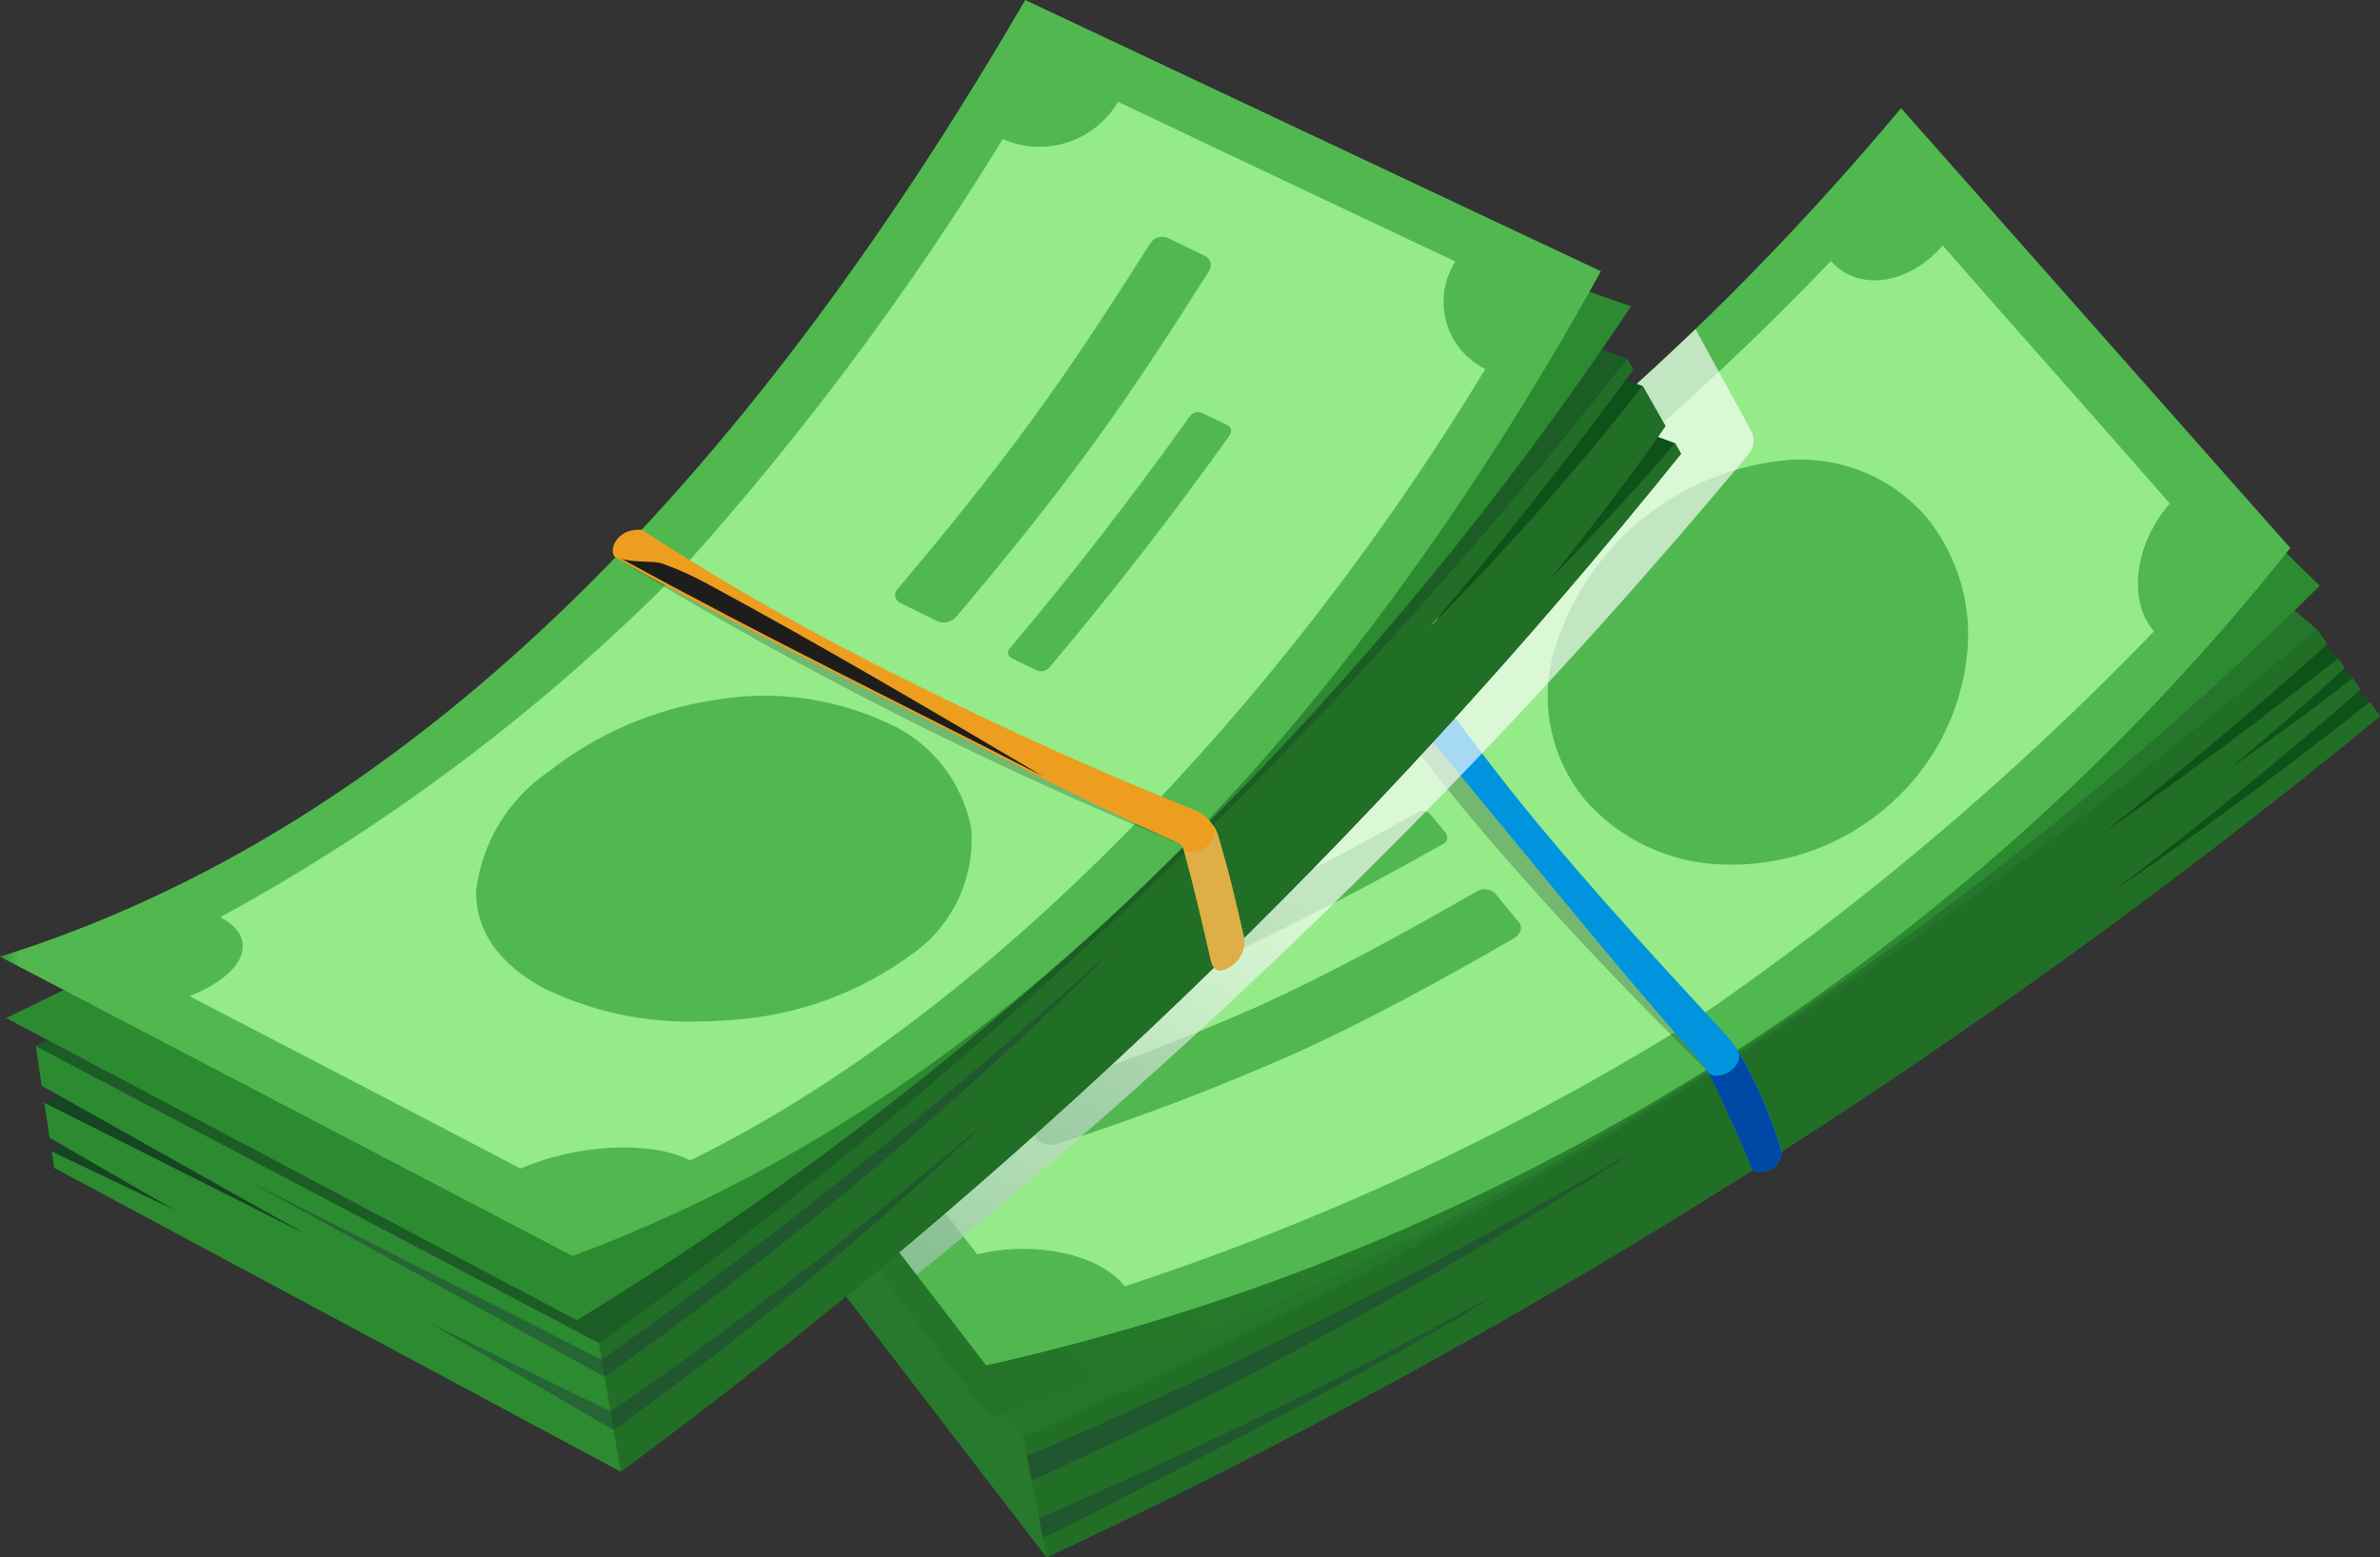 <svg id="Group_312" data-name="Group 312" xmlns="http://www.w3.org/2000/svg" xmlns:xlink="http://www.w3.org/1999/xlink" width="83.602" height="54.721" viewBox="0 0 83.602 54.721">
  <rect x="0" y="0" width="83.602" height="54.721" fill="#333333" stroke="none"/>
  <defs>
    <clipPath id="clip-path">
      <rect id="Rectangle_161" data-name="Rectangle 161" width="83.602" height="54.721" fill="none"/>
    </clipPath>
    <clipPath id="clip-path-2">
      <path id="Path_1043" data-name="Path 1043" d="M112.257,45.675a106.527,106.527,0,0,0,10.489-7.986l-.709-.695Z" transform="translate(-112.257 -36.995)" fill="none"/>
    </clipPath>
    <linearGradient id="linear-gradient" x1="-6.937" y1="3.542" x2="-6.875" y2="3.542" gradientUnits="objectBoundingBox">
      <stop offset="0" stop-color="#154522"/>
      <stop offset="1" stop-color="#0e5219"/>
    </linearGradient>
    <clipPath id="clip-path-3">
      <path id="Path_1044" data-name="Path 1044" d="M111.318,44.388A106.644,106.644,0,0,0,121.806,36.4l-.708-.695Z" transform="translate(-111.318 -35.708)" fill="none"/>
    </clipPath>
    <linearGradient id="linear-gradient-2" x1="-6.879" y1="3.638" x2="-6.817" y2="3.638" xlink:href="#linear-gradient"/>
    <clipPath id="clip-path-4">
      <path id="Path_1045" data-name="Path 1045" d="M110.531,43.309a106.782,106.782,0,0,0,10.489-7.986l-.709-.694Z" transform="translate(-110.531 -34.629)" fill="none"/>
    </clipPath>
    <linearGradient id="linear-gradient-3" x1="-6.83" y1="3.719" x2="-6.768" y2="3.719" xlink:href="#linear-gradient"/>
    <clipPath id="clip-path-5">
      <path id="Path_1046" data-name="Path 1046" d="M36.591,46.092l.292,3.311L49.642,66.009A222.594,222.594,0,0,0,96.478,36.45l-.357-.49c-2.989,2.368-6.064,4.652-9.259,6.813q4.577-3.47,8.933-7.26l-.283-.388c-1.456,1.151-2.953,2.221-4.455,3.281,1.417-1.2,2.826-2.4,4.18-3.659L95,34.426c-2.74,2.2-5.587,4.282-8.483,6.311,2.764-2.207,5.486-4.462,8.111-6.823l-.38-.52-1.534-1.314Z" transform="translate(-36.591 -32.079)" fill="none"/>
    </clipPath>
    <linearGradient id="linear-gradient-4" x1="-0.287" y1="0.767" x2="-0.278" y2="0.767" gradientUnits="objectBoundingBox">
      <stop offset="0" stop-color="#1c5c25"/>
      <stop offset="1" stop-color="#25752c"/>
    </linearGradient>
    <clipPath id="clip-path-6">
      <path id="Path_1047" data-name="Path 1047" d="M55.451,62.5l.828,4.225a222.594,222.594,0,0,0,46.835-29.559l-.357-.49c-2.989,2.368-6.064,4.652-9.259,6.813q4.577-3.47,8.933-7.26l-.283-.388c-1.456,1.151-2.953,2.221-4.455,3.281,1.417-1.2,2.826-2.4,4.18-3.659l-.235-.322c-2.74,2.2-5.587,4.282-8.483,6.311,2.764-2.207,5.486-4.462,8.111-6.823l-.38-.52A184.528,184.528,0,0,1,55.451,62.5" transform="translate(-55.451 -34.107)" fill="none"/>
    </clipPath>
    <linearGradient id="linear-gradient-5" x1="-0.754" y1="1" x2="-0.74" y2="1" gradientUnits="objectBoundingBox">
      <stop offset="0" stop-color="#277a2d"/>
      <stop offset="1" stop-color="#216e27"/>
    </linearGradient>
    <clipPath id="clip-path-7">
      <path id="Path_1048" data-name="Path 1048" d="M36.883,57.011,49.642,73.617l-.828-4.225L36.591,53.7Z" transform="translate(-36.591 -53.7)" fill="none"/>
    </clipPath>
    <linearGradient id="linear-gradient-6" x1="-0.782" y1="0.934" x2="-0.754" y2="0.934" gradientUnits="objectBoundingBox">
      <stop offset="0" stop-color="#1d6325"/>
      <stop offset="1" stop-color="#277a2d"/>
    </linearGradient>
    <clipPath id="clip-path-8">
      <path id="Path_1049" data-name="Path 1049" d="M35.732,42.985l-1.412.353L46.885,59.725A126.433,126.433,0,0,0,93.561,30.469l-2.423-2.374Z" transform="translate(-34.32 -28.095)" fill="none"/>
    </clipPath>
    <radialGradient id="radial-gradient" cx="0.116" cy="0.761" r="1.874" gradientTransform="matrix(0.534, 0, 0, -1, -0.175, 2.309)" gradientUnits="objectBoundingBox">
      <stop offset="0" stop-color="#1d6123"/>
      <stop offset="1" stop-color="#2c8a30"/>
    </radialGradient>
    <clipPath id="clip-path-9">
      <path id="Path_1050" data-name="Path 1050" d="M34.058,33.676,46.623,50.039a81.094,81.094,0,0,0,45.812-28.72L78.763,5.864C66.208,20.856,51.061,30.55,34.058,33.676" transform="translate(-34.058 -5.864)" fill="none"/>
    </clipPath>
    <linearGradient id="linear-gradient-7" x1="-0.2" y1="0.909" x2="-0.191" y2="0.909" gradientUnits="objectBoundingBox">
      <stop offset="0" stop-color="#309631"/>
      <stop offset="1" stop-color="#51b850"/>
    </linearGradient>
    <clipPath id="clip-path-10">
      <path id="Path_1051" data-name="Path 1051" d="M51.068,44.731c-.279-.35-.55-.71-.824-1.064-.129-.167-.012-.372.263-.464a85.254,85.254,0,0,0,8.3-3.158c2.641-1.2,5.167-2.6,7.659-4.024a.542.542,0,0,1,.666.04c.286.349.57.69.852,1.038.133.164.056.416-.187.556-2.49,1.433-5.025,2.833-7.665,4.033a84.762,84.762,0,0,1-8.325,3.176.881.881,0,0,1-.274.043.607.607,0,0,1-.467-.176M54.3,39.522c-.187-.238-.382-.474-.572-.711-.09-.113-.005-.259.17-.336a111.559,111.559,0,0,0,10.49-5.235.365.365,0,0,1,.45.027l.583.7a.256.256,0,0,1-.122.376A112.714,112.714,0,0,1,54.791,39.6a.482.482,0,0,1-.2.04.382.382,0,0,1-.295-.115m20.864-4.466a6.653,6.653,0,0,1-4.875-2.289,5.722,5.722,0,0,1-1.15-4.934,9.421,9.421,0,0,1,8.43-7,5.856,5.856,0,0,1,4.688,1.97,6.542,6.542,0,0,1,1.43,5.159A8.139,8.139,0,0,1,80.8,33.122a8.323,8.323,0,0,1-5.288,1.942c-.117,0-.235,0-.351-.008m3.771-21.2a96.458,96.458,0,0,1-15.89,13.4A90.105,90.105,0,0,1,43.472,36.2c.888,1.139.035,2.5-1.92,2.977q1.848,2.4,3.7,4.794t3.695,4.788c1.985-.5,4.3-.014,5.184,1.121a92.506,92.506,0,0,0,19.912-9.29,104.286,104.286,0,0,0,16.24-13.725c-.94-1.082-.671-3.079.555-4.492q-1.988-2.273-3.987-4.532T82.86,13.305c-1.2,1.4-2.983,1.629-3.924.548" transform="translate(-41.552 -13.305)" fill="none"/>
    </clipPath>
    <linearGradient id="linear-gradient-8" x1="-0.34" y1="0.975" x2="-0.33" y2="0.975" gradientUnits="objectBoundingBox">
      <stop offset="0" stop-color="#64cc50"/>
      <stop offset="1" stop-color="#95eb88"/>
    </linearGradient>
    <clipPath id="clip-path-12">
      <rect id="Rectangle_134" data-name="Rectangle 134" width="13.438" height="16.276" fill="none"/>
    </clipPath>
    <clipPath id="clip-path-13">
      <path id="Path_1053" data-name="Path 1053" d="M72.4,32.021a.649.649,0,0,0-.126.909c1.963,2.591,4.078,5.134,6.214,7.726,2.12,2.574,4.25,5.183,6.5,7.73a4.033,4.033,0,0,1,.353.458,4.087,4.087,0,0,1,.281.5c.467.983.919,1.981,1.332,2.987a.72.72,0,0,0,1.016-.655,16.623,16.623,0,0,0-1.176-2.89,5.485,5.485,0,0,0-.373-.662,4.627,4.627,0,0,0-.464-.6c-2.236-2.416-4.567-4.947-6.679-7.511-2.1-2.546-3.992-5.256-5.971-7.868a.649.649,0,0,0-.909-.127" transform="translate(-72.139 -31.89)" fill="none"/>
    </clipPath>
    <radialGradient id="radial-gradient-2" cx="0.864" cy="0.79" r="0.634" gradientTransform="matrix(1.293, 0, 0, -1, 0.859, 3.304)" gradientUnits="objectBoundingBox">
      <stop offset="0" stop-color="#29bdf2"/>
      <stop offset="1" stop-color="#0094de"/>
    </radialGradient>
    <clipPath id="clip-path-14">
      <path id="Path_1054" data-name="Path 1054" d="M93.624,56.993a.422.422,0,0,1,.032.115c.06.471-.7.907-1.04.66a.319.319,0,0,1-.07-.069l.051.081c.07.117.137.243.2.381.467.983.919,1.981,1.332,2.987a.719.719,0,0,0,1.016-.649v-.006a16.623,16.623,0,0,0-1.176-2.89,5.641,5.641,0,0,0-.281-.518c-.02-.032-.04-.064-.061-.1l-.03-.048a.417.417,0,0,1,.025.051" transform="translate(-92.546 -56.942)" fill="none"/>
    </clipPath>
    <linearGradient id="linear-gradient-9" x1="-13.77" y1="3.574" x2="-13.619" y2="3.574" gradientUnits="objectBoundingBox">
      <stop offset="0" stop-color="#00a9f7"/>
      <stop offset="1" stop-color="#0048a6"/>
    </linearGradient>
    <clipPath id="clip-path-16">
      <rect id="Rectangle_138" data-name="Rectangle 138" width="21.434" height="13.652" fill="none"/>
    </clipPath>
    <clipPath id="clip-path-17">
      <rect id="Rectangle_140" data-name="Rectangle 140" width="39.525" height="33.235" fill="none"/>
    </clipPath>
    <clipPath id="clip-path-18">
      <path id="Path_1056" data-name="Path 1056" d="M34.058,37.89,44.181,51.073A209.572,209.572,0,0,0,73.408,22.231a.724.724,0,0,0,.082-.826l-1.948-3.567c-10.995,10.59-23.623,17.5-37.484,20.052" transform="translate(-34.058 -17.838)" fill="none" clip-rule="evenodd"/>
    </clipPath>
    <radialGradient id="radial-gradient-3" cx="0.109" cy="0.694" r="1.48" gradientTransform="matrix(0.84, 0, 0, -1, -0.089, 2.597)" gradientUnits="objectBoundingBox">
      <stop offset="0" stop-color="#00562f"/>
      <stop offset="1" stop-color="#fff"/>
    </radialGradient>
    <clipPath id="clip-path-19">
      <path id="Path_1057" data-name="Path 1057" d="M2.8,62.081l10.891,5.744L4.06,61.438Z" transform="translate(-2.803 -61.438)" fill="none"/>
    </clipPath>
    <linearGradient id="linear-gradient-10" x1="-0.167" y1="2.333" x2="-0.107" y2="2.333" gradientUnits="objectBoundingBox">
      <stop offset="0" stop-color="#11611e"/>
      <stop offset="1" stop-color="#154522"/>
    </linearGradient>
    <clipPath id="clip-path-20">
      <path id="Path_1058" data-name="Path 1058" d="M2.4,59.446,13.3,65.19,3.662,58.8Z" transform="translate(-2.405 -58.803)" fill="none"/>
    </clipPath>
    <linearGradient id="linear-gradient-11" x1="-0.143" y1="2.6" x2="-0.084" y2="2.6" xlink:href="#linear-gradient-10"/>
    <clipPath id="clip-path-21">
      <path id="Path_1059" data-name="Path 1059" d="M76.054,30.641a79.765,79.765,0,0,0,8.413-10.029l-1.585-.588Z" transform="translate(-76.054 -20.024)" fill="none"/>
    </clipPath>
    <linearGradient id="linear-gradient-12" x1="-5.859" y1="3.932" x2="-5.782" y2="3.932" xlink:href="#linear-gradient"/>
    <clipPath id="clip-path-22">
      <path id="Path_1060" data-name="Path 1060" d="M82.689,29.721a49.746,49.746,0,0,0,5.248-6.011l-1.585-.588Z" transform="translate(-82.689 -23.121)" fill="none"/>
    </clipPath>
    <linearGradient id="linear-gradient-13" x1="-10.212" y1="6.021" x2="-10.089" y2="6.021" xlink:href="#linear-gradient"/>
    <clipPath id="clip-path-23">
      <path id="Path_1061" data-name="Path 1061" d="M1.94,42.589l.21,1.389,9.418,5.295-9.327-4.69.185,1.224,4.438,2.557L2.5,46.289l.086.573L22.491,57.54A201.565,201.565,0,0,0,59.733,21.771l-.209-.37c-1.428,1.683-2.935,3.285-4.466,4.864C56.471,24.5,57.862,22.7,59.184,20.8l-.8-1.408a97.866,97.866,0,0,1-7.542,8.536q3.766-4.4,7.212-9.12l-.212-.374L52.793,16.56Z" transform="translate(-1.94 -16.56)" fill="none"/>
    </clipPath>
    <linearGradient id="linear-gradient-14" x1="-0.022" y1="1.073" x2="-0.011" y2="1.073" gradientUnits="objectBoundingBox">
      <stop offset="0" stop-color="#25752c"/>
      <stop offset="1" stop-color="#1c5c25"/>
    </linearGradient>
    <clipPath id="clip-path-24">
      <path id="Path_1062" data-name="Path 1062" d="M32.466,54.04l.766,4.518A201.565,201.565,0,0,0,70.474,22.789l-.209-.37C68.837,24.1,67.329,25.7,65.8,27.282c1.414-1.764,2.805-3.561,4.127-5.464l-.8-1.408a97.866,97.866,0,0,1-7.542,8.536q3.766-4.4,7.212-9.12l-.212-.374A175.123,175.123,0,0,1,32.466,54.04" transform="translate(-32.466 -19.453)" fill="none"/>
    </clipPath>
    <linearGradient id="linear-gradient-15" x1="-0.554" y1="1.077" x2="-0.537" y2="1.077" xlink:href="#linear-gradient-5"/>
    <clipPath id="clip-path-25">
      <path id="Path_1063" data-name="Path 1063" d="M2.15,58.11,11.568,63.4l-9.327-4.69.185,1.224L6.864,62.5,2.5,60.421l.086.573L22.491,71.671l-.766-4.518L1.94,56.721Z" transform="translate(-1.94 -56.721)" fill="none"/>
    </clipPath>
    <linearGradient id="linear-gradient-16" x1="-0.061" y1="1.201" x2="-0.03" y2="1.201" gradientUnits="objectBoundingBox">
      <stop offset="0" stop-color="#247829"/>
      <stop offset="1" stop-color="#2c8a30"/>
    </linearGradient>
    <clipPath id="clip-path-26">
      <path id="Path_1064" data-name="Path 1064" d="M.328,41,20.379,51.62A119.02,119.02,0,0,0,57.408,15.991l-3.239-1.132Z" transform="translate(-0.328 -14.859)" fill="none"/>
    </clipPath>
    <linearGradient id="linear-gradient-17" x1="0.05" y1="0.894" x2="0.06" y2="0.894" gradientUnits="objectBoundingBox">
      <stop offset="0" stop-color="#227028"/>
      <stop offset="1" stop-color="#2c8a30"/>
    </linearGradient>
    <clipPath id="clip-path-27">
      <path id="Path_1065" data-name="Path 1065" d="M36.012,0C26.022,17.184,14.276,29.157,0,33.614L20.112,44.132c14.882-5.523,26.954-18.014,36.122-34.6Z" fill="none"/>
    </clipPath>
    <linearGradient id="linear-gradient-18" x1="0" y1="1.24" x2="0.012" y2="1.24" xlink:href="#linear-gradient-7"/>
    <clipPath id="clip-path-28">
      <path id="Path_1066" data-name="Path 1066" d="M22.819,36.717c-1.749-.9-2.53-2.171-2.475-3.531A5.951,5.951,0,0,1,22.9,29.043a12.355,12.355,0,0,1,5.786-2.5,10.205,10.205,0,0,1,6.04.772,5.064,5.064,0,0,1,3.008,3.76,4.928,4.928,0,0,1-2.119,4.418,11.954,11.954,0,0,1-6.3,2.286c-.43.037-.86.055-1.285.055a11.575,11.575,0,0,1-5.2-1.115m17.2-11.223c-.3-.141-.593-.283-.889-.433a.217.217,0,0,1-.045-.353c2.237-2.648,4.333-5.368,6.315-8.142a.356.356,0,0,1,.422-.119c.294.141.6.287.894.428a.239.239,0,0,1,.078.366q-2.973,4.167-6.326,8.151a.4.4,0,0,1-.3.133.348.348,0,0,1-.149-.032m-3.492-1.73c-.432-.213-.864-.428-1.3-.64a.307.307,0,0,1-.073-.513c1.644-1.944,3.232-3.908,4.713-5.936s2.821-4.1,4.144-6.187a.492.492,0,0,1,.6-.194c.441.207.87.426,1.311.631a.368.368,0,0,1,.146.547c-1.324,2.094-2.678,4.181-4.156,6.205s-3.076,3.994-4.724,5.94a.591.591,0,0,1-.443.194.5.5,0,0,1-.22-.048M38.84,6.827A103.113,103.113,0,0,1,27.7,21.788,69.135,69.135,0,0,1,11.353,34.171c1.371.71.927,1.977-1.08,2.772l5.82,3.027c1.936,1.007,3.88,2.021,5.808,3.031,1.94-.852,4.589-1,5.956-.286,10.384-5.07,20.78-15.972,27.932-27.808a2.633,2.633,0,0,1-1.052-3.778q-2.961-1.4-5.927-2.8c-1.97-.931-3.948-1.875-5.921-2.811A3.2,3.2,0,0,1,38.84,6.827" transform="translate(-10.273 -5.516)" fill="none"/>
    </clipPath>
    <linearGradient id="linear-gradient-19" x1="-0.026" y1="1.054" x2="-0.015" y2="1.054" xlink:href="#linear-gradient-8"/>
    <clipPath id="clip-path-30">
      <rect id="Rectangle_152" data-name="Rectangle 152" width="30.552" height="15.1" fill="none"/>
    </clipPath>
    <clipPath id="clip-path-31">
      <rect id="Rectangle_153" data-name="Rectangle 153" width="19.74" height="10.996" fill="none"/>
    </clipPath>
    <clipPath id="clip-path-32">
      <rect id="Rectangle_154" data-name="Rectangle 154" width="20.115" height="10.076" fill="none"/>
    </clipPath>
    <clipPath id="clip-path-33">
      <path id="Path_1070" data-name="Path 1070" d="M33.31,29.689c3.111,1.8,6.446,3.424,9.744,5.09,3.255,1.644,6.671,3.461,9.949,4.91.182.081.226.113.3.4.309,1.128.64,2.531.9,3.689.069.3.159.492.474.4a1.033,1.033,0,0,0,.7-1.147c-.3-1.308-.53-2.307-.9-3.536a1.515,1.515,0,0,0-.263-.508,1.336,1.336,0,0,0-.489-.389c-3.13-1.246-6.821-2.9-10.072-4.538a90.429,90.429,0,0,1-9.415-5.336c-.04,0-.078-.005-.116-.005-.785,0-1.073.727-.821.97" transform="translate(-33.22 -28.719)" fill="none"/>
    </clipPath>
    <linearGradient id="linear-gradient-20" x1="-0.951" y1="2.322" x2="-0.923" y2="2.322" gradientUnits="objectBoundingBox">
      <stop offset="0" stop-color="#f0cc62"/>
      <stop offset="1" stop-color="#ed9e1f"/>
    </linearGradient>
    <clipPath id="clip-path-34">
      <path id="Path_1071" data-name="Path 1071" d="M65.038,45.4a.779.779,0,0,1-.81.231.224.224,0,0,1-.034-.021.245.245,0,0,1-.074-.078.774.774,0,0,1,.032.089q.01.029.019.064c0,.01.006.02.008.031.182.666.372,1.427.552,2.178.113.474.222.942.321,1.381.01.044.019.087.029.13a.945.945,0,0,0,.11.3.286.286,0,0,0,.364.1,1.042,1.042,0,0,0,.714-1.1c0-.016-.006-.033-.01-.051-.11-.478-.21-.915-.312-1.337-.162-.675-.326-1.311-.535-2.017-.018-.06-.036-.121-.054-.182a1.544,1.544,0,0,0-.188-.405.622.622,0,0,1-.133.681" transform="translate(-64.12 -44.72)" fill="none"/>
    </clipPath>
    <linearGradient id="linear-gradient-21" x1="-10.573" y1="4.639" x2="-10.405" y2="4.639" gradientUnits="objectBoundingBox">
      <stop offset="0" stop-color="#8f6404"/>
      <stop offset="1" stop-color="#deae47"/>
    </linearGradient>
    <clipPath id="clip-path-36">
      <rect id="Rectangle_159" data-name="Rectangle 159" width="14.792" height="7.633" fill="none"/>
    </clipPath>
    <clipPath id="clip-path-37">
      <path id="Path_1072" data-name="Path 1072" d="M33.7,30.3c4.889,2.68,9.833,5.1,14.792,7.634-3.867-2.288-7.787-4.6-11.736-6.733a11.038,11.038,0,0,0-1.644-.742c-.289-.1-.892-.019-1.412-.159" transform="translate(-33.703 -30.297)" fill="none" clip-rule="evenodd"/>
    </clipPath>
    <linearGradient id="linear-gradient-22" x1="-1.477" y1="4.596" x2="-1.433" y2="4.596" gradientUnits="objectBoundingBox">
      <stop offset="0" stop-color="#ffff57"/>
      <stop offset="1" stop-color="#1d1d1b"/>
    </linearGradient>
  </defs>
  <g id="Group_311" data-name="Group 311" clip-path="url(#clip-path)">
    <g id="Group_233" data-name="Group 233" transform="translate(72.757 23.977)">
      <g id="Group_232" data-name="Group 232" clip-path="url(#clip-path-2)">
        <rect id="Rectangle_125" data-name="Rectangle 125" width="10.489" height="8.68" transform="translate(0 0)" fill="url(#linear-gradient)"/>
      </g>
    </g>
    <g id="Group_235" data-name="Group 235" transform="translate(72.148 23.143)">
      <g id="Group_234" data-name="Group 234" clip-path="url(#clip-path-3)">
        <rect id="Rectangle_126" data-name="Rectangle 126" width="10.488" height="8.68" transform="translate(0 0)" fill="url(#linear-gradient-2)"/>
      </g>
    </g>
    <g id="Group_237" data-name="Group 237" transform="translate(71.638 22.444)">
      <g id="Group_236" data-name="Group 236" clip-path="url(#clip-path-4)">
        <rect id="Rectangle_127" data-name="Rectangle 127" width="10.489" height="8.68" transform="translate(0 0)" fill="url(#linear-gradient-3)"/>
      </g>
    </g>
    <g id="Group_239" data-name="Group 239" transform="translate(23.716 20.791)">
      <g id="Group_238" data-name="Group 238" clip-path="url(#clip-path-5)">
        <rect id="Rectangle_128" data-name="Rectangle 128" width="68.156" height="63.405" transform="translate(-16.397 12.611) rotate(-37.564)" fill="url(#linear-gradient-4)"/>
      </g>
    </g>
    <g id="Group_241" data-name="Group 241" transform="translate(35.939 22.106)">
      <g id="Group_240" data-name="Group 240" clip-path="url(#clip-path-6)">
        <rect id="Rectangle_129" data-name="Rectangle 129" width="47.663" height="32.616" transform="translate(0 0)" fill="url(#linear-gradient-5)"/>
      </g>
    </g>
    <g id="Group_243" data-name="Group 243" transform="translate(23.716 34.804)">
      <g id="Group_242" data-name="Group 242" clip-path="url(#clip-path-7)">
        <rect id="Rectangle_130" data-name="Rectangle 130" width="23.59" height="22.923" transform="matrix(0.657, -0.754, 0.754, 0.657, -9.864, 11.323)" fill="url(#linear-gradient-6)"/>
      </g>
    </g>
    <g id="Group_245" data-name="Group 245" transform="translate(22.244 18.209)">
      <g id="Group_244" data-name="Group 244" clip-path="url(#clip-path-8)">
        <rect id="Rectangle_131" data-name="Rectangle 131" width="59.241" height="31.63" transform="translate(0 0)" fill="url(#radial-gradient)"/>
      </g>
    </g>
    <g id="Group_247" data-name="Group 247" transform="translate(22.074 3.801)">
      <g id="Group_246" data-name="Group 246" clip-path="url(#clip-path-9)">
        <rect id="Rectangle_132" data-name="Rectangle 132" width="73.207" height="70.499" transform="translate(-21.284 16.185) rotate(-37.251)" fill="url(#linear-gradient-7)"/>
      </g>
    </g>
    <g id="Group_249" data-name="Group 249" transform="translate(26.931 8.623)">
      <g id="Group_248" data-name="Group 248" clip-path="url(#clip-path-10)">
        <rect id="Rectangle_133" data-name="Rectangle 133" width="61.373" height="58.566" transform="translate(-17.396 12.646) rotate(-36.016)" fill="url(#linear-gradient-8)"/>
      </g>
    </g>
    <g id="Group_254" data-name="Group 254" transform="translate(0 0)">
      <g id="Group_253" data-name="Group 253" clip-path="url(#clip-path)">
        <g id="Group_252" data-name="Group 252" transform="translate(46.886 21.316)" opacity="0.3">
          <g id="Group_251" data-name="Group 251">
            <g id="Group_250" data-name="Group 250" clip-path="url(#clip-path-12)">
              <path id="Path_1052" data-name="Path 1052" d="M72.341,33.28c1.55,3.9,8.262,11.2,13.049,15.884l.389-.244L72.86,32.889Z" transform="translate(-72.341 -32.889)" fill="#1f3f37" fill-rule="evenodd"/>
            </g>
          </g>
        </g>
      </g>
    </g>
    <g id="Group_256" data-name="Group 256" transform="translate(46.755 20.669)">
      <g id="Group_255" data-name="Group 255" clip-path="url(#clip-path-13)">
        <rect id="Rectangle_136" data-name="Rectangle 136" width="15.935" height="20.61" transform="translate(-0.085 0)" fill="url(#radial-gradient-2)"/>
      </g>
    </g>
    <g id="Group_258" data-name="Group 258" transform="translate(59.981 36.905)">
      <g id="Group_257" data-name="Group 257" clip-path="url(#clip-path-14)">
        <rect id="Rectangle_137" data-name="Rectangle 137" width="4.295" height="5.084" transform="translate(-1.743 0.866) rotate(-26.421)" fill="url(#linear-gradient-9)"/>
      </g>
    </g>
    <g id="Group_268" data-name="Group 268" transform="translate(0 0)">
      <g id="Group_267" data-name="Group 267" clip-path="url(#clip-path)">
        <g id="Group_261" data-name="Group 261" transform="translate(36.069 40.391)" opacity="0.5">
          <g id="Group_260" data-name="Group 260">
            <g id="Group_259" data-name="Group 259" clip-path="url(#clip-path-16)">
              <path id="Path_1055" data-name="Path 1055" d="M71.978,67.474c-5.126,2.862-10.454,5.422-15.9,7.809l.135.688c2.537-1.242,13.913-7.075,15.762-8.5m5.107-5.155A189.724,189.724,0,0,1,55.652,73.09l.169.863A162.772,162.772,0,0,0,77.085,62.319" transform="translate(-55.652 -62.319)" fill="#1f3f37" fill-rule="evenodd"/>
            </g>
          </g>
        </g>
        <g id="Group_266" data-name="Group 266" transform="translate(22.074 11.561)" opacity="0.65" style="mix-blend-mode: multiply;isolation: isolate">
          <g id="Group_265" data-name="Group 265">
            <g id="Group_264" data-name="Group 264" clip-path="url(#clip-path-17)">
              <g id="Group_263" data-name="Group 263" transform="translate(0 0)">
                <g id="Group_262" data-name="Group 262" clip-path="url(#clip-path-18)">
                  <rect id="Rectangle_139" data-name="Rectangle 139" width="39.58" height="33.235" transform="translate(0 0)" fill="url(#radial-gradient-3)"/>
                </g>
              </g>
            </g>
          </g>
        </g>
      </g>
    </g>
    <g id="Group_270" data-name="Group 270" transform="translate(1.817 39.819)">
      <g id="Group_269" data-name="Group 269" clip-path="url(#clip-path-19)">
        <rect id="Rectangle_142" data-name="Rectangle 142" width="10.891" height="6.387" transform="translate(0)" fill="url(#linear-gradient-10)"/>
      </g>
    </g>
    <g id="Group_272" data-name="Group 272" transform="translate(1.559 38.112)">
      <g id="Group_271" data-name="Group 271" clip-path="url(#clip-path-20)">
        <rect id="Rectangle_143" data-name="Rectangle 143" width="10.892" height="6.387" transform="translate(0)" fill="url(#linear-gradient-11)"/>
      </g>
    </g>
    <g id="Group_274" data-name="Group 274" transform="translate(49.292 12.978)">
      <g id="Group_273" data-name="Group 273" clip-path="url(#clip-path-21)">
        <rect id="Rectangle_144" data-name="Rectangle 144" width="8.413" height="10.617" transform="translate(0 0)" fill="url(#linear-gradient-12)"/>
      </g>
    </g>
    <g id="Group_276" data-name="Group 276" transform="translate(53.593 14.985)">
      <g id="Group_275" data-name="Group 275" clip-path="url(#clip-path-22)">
        <rect id="Rectangle_145" data-name="Rectangle 145" width="5.248" height="6.6" transform="translate(0 0)" fill="url(#linear-gradient-13)"/>
      </g>
    </g>
    <g id="Group_278" data-name="Group 278" transform="translate(1.257 10.733)">
      <g id="Group_277" data-name="Group 277" clip-path="url(#clip-path-23)">
        <rect id="Rectangle_146" data-name="Rectangle 146" width="57.793" height="40.98" transform="translate(0 0)" fill="url(#linear-gradient-14)"/>
      </g>
    </g>
    <g id="Group_280" data-name="Group 280" transform="translate(21.042 12.608)">
      <g id="Group_279" data-name="Group 279" clip-path="url(#clip-path-24)">
        <rect id="Rectangle_147" data-name="Rectangle 147" width="38.008" height="39.105" transform="translate(0 0)" fill="url(#linear-gradient-15)"/>
      </g>
    </g>
    <g id="Group_282" data-name="Group 282" transform="translate(1.257 36.762)">
      <g id="Group_281" data-name="Group 281" clip-path="url(#clip-path-25)">
        <rect id="Rectangle_148" data-name="Rectangle 148" width="20.551" height="14.95" fill="url(#linear-gradient-16)"/>
      </g>
    </g>
    <g id="Group_284" data-name="Group 284" transform="translate(0.213 9.63)">
      <g id="Group_283" data-name="Group 283" clip-path="url(#clip-path-26)">
        <rect id="Rectangle_149" data-name="Rectangle 149" width="63.853" height="67.677" transform="translate(-17.729 23.229) rotate(-52.648)" fill="url(#linear-gradient-17)"/>
      </g>
    </g>
    <g id="Group_286" data-name="Group 286">
      <g id="Group_285" data-name="Group 285" clip-path="url(#clip-path-27)">
        <rect id="Rectangle_150" data-name="Rectangle 150" width="56.234" height="44.132" transform="translate(0 0)" fill="url(#linear-gradient-18)"/>
      </g>
    </g>
    <g id="Group_288" data-name="Group 288" transform="translate(6.658 3.575)">
      <g id="Group_287" data-name="Group 287" clip-path="url(#clip-path-28)">
        <rect id="Rectangle_151" data-name="Rectangle 151" width="55.897" height="58.459" transform="translate(-16.835 26.982) rotate(-58.039)" fill="url(#linear-gradient-19)"/>
      </g>
    </g>
    <g id="Group_299" data-name="Group 299" transform="translate(0 0)">
      <g id="Group_298" data-name="Group 298" clip-path="url(#clip-path)">
        <g id="Group_291" data-name="Group 291" transform="translate(8.641 33.28)" opacity="0.5">
          <g id="Group_290" data-name="Group 290">
            <g id="Group_289" data-name="Group 289" clip-path="url(#clip-path-30)">
              <path id="Path_1067" data-name="Path 1067" d="M13.333,59.523l12.5,6.323a195.9,195.9,0,0,0,18.052-14.5,141.756,141.756,0,0,1-17.95,15.1Z" transform="translate(-13.333 -51.348)" fill="#1f3f37" fill-rule="evenodd"/>
            </g>
          </g>
        </g>
        <g id="Group_294" data-name="Group 294" transform="translate(15.076 39.247)" opacity="0.5">
          <g id="Group_293" data-name="Group 293">
            <g id="Group_292" data-name="Group 292" clip-path="url(#clip-path-31)">
              <path id="Path_1068" data-name="Path 1068" d="M23.26,67.789l6.375,3.117A149.479,149.479,0,0,0,43,60.555a120.91,120.91,0,0,1-13.257,11Z" transform="translate(-23.26 -60.555)" fill="#1f3f37" fill-rule="evenodd"/>
            </g>
          </g>
        </g>
        <g id="Group_297" data-name="Group 297" transform="translate(21.62 19.584)" opacity="0.3">
          <g id="Group_296" data-name="Group 296">
            <g id="Group_295" data-name="Group 295" clip-path="url(#clip-path-32)">
              <path id="Path_1069" data-name="Path 1069" d="M33.357,30.216A140.419,140.419,0,0,0,53.195,40.292l.277-.235Z" transform="translate(-33.357 -30.216)" fill="#1f3f37" fill-rule="evenodd"/>
            </g>
          </g>
        </g>
      </g>
    </g>
    <g id="Group_301" data-name="Group 301" transform="translate(21.531 18.613)">
      <g id="Group_300" data-name="Group 300" clip-path="url(#clip-path-33)">
        <rect id="Rectangle_156" data-name="Rectangle 156" width="22.458" height="15.549" transform="translate(-0.164 0)" fill="url(#linear-gradient-20)"/>
      </g>
    </g>
    <g id="Group_303" data-name="Group 303" transform="translate(41.558 28.984)">
      <g id="Group_302" data-name="Group 302" clip-path="url(#clip-path-34)">
        <rect id="Rectangle_157" data-name="Rectangle 157" width="3.854" height="5.597" transform="matrix(0.94, -0.34, 0.34, 0.94, -1.644, 0.594)" fill="url(#linear-gradient-21)"/>
      </g>
    </g>
    <g id="Group_310" data-name="Group 310" transform="translate(0 0)">
      <g id="Group_309" data-name="Group 309" clip-path="url(#clip-path)">
        <g id="Group_308" data-name="Group 308" transform="translate(21.844 19.637)" style="mix-blend-mode: screen;isolation: isolate">
          <g id="Group_307" data-name="Group 307">
            <g id="Group_306" data-name="Group 306" clip-path="url(#clip-path-36)">
              <g id="Group_305" data-name="Group 305" transform="translate(0 0)">
                <g id="Group_304" data-name="Group 304" clip-path="url(#clip-path-37)">
                  <rect id="Rectangle_158" data-name="Rectangle 158" width="14.792" height="7.634" transform="translate(0 0)" fill="url(#linear-gradient-22)"/>
                </g>
              </g>
            </g>
          </g>
        </g>
      </g>
    </g>
  </g>
</svg>
